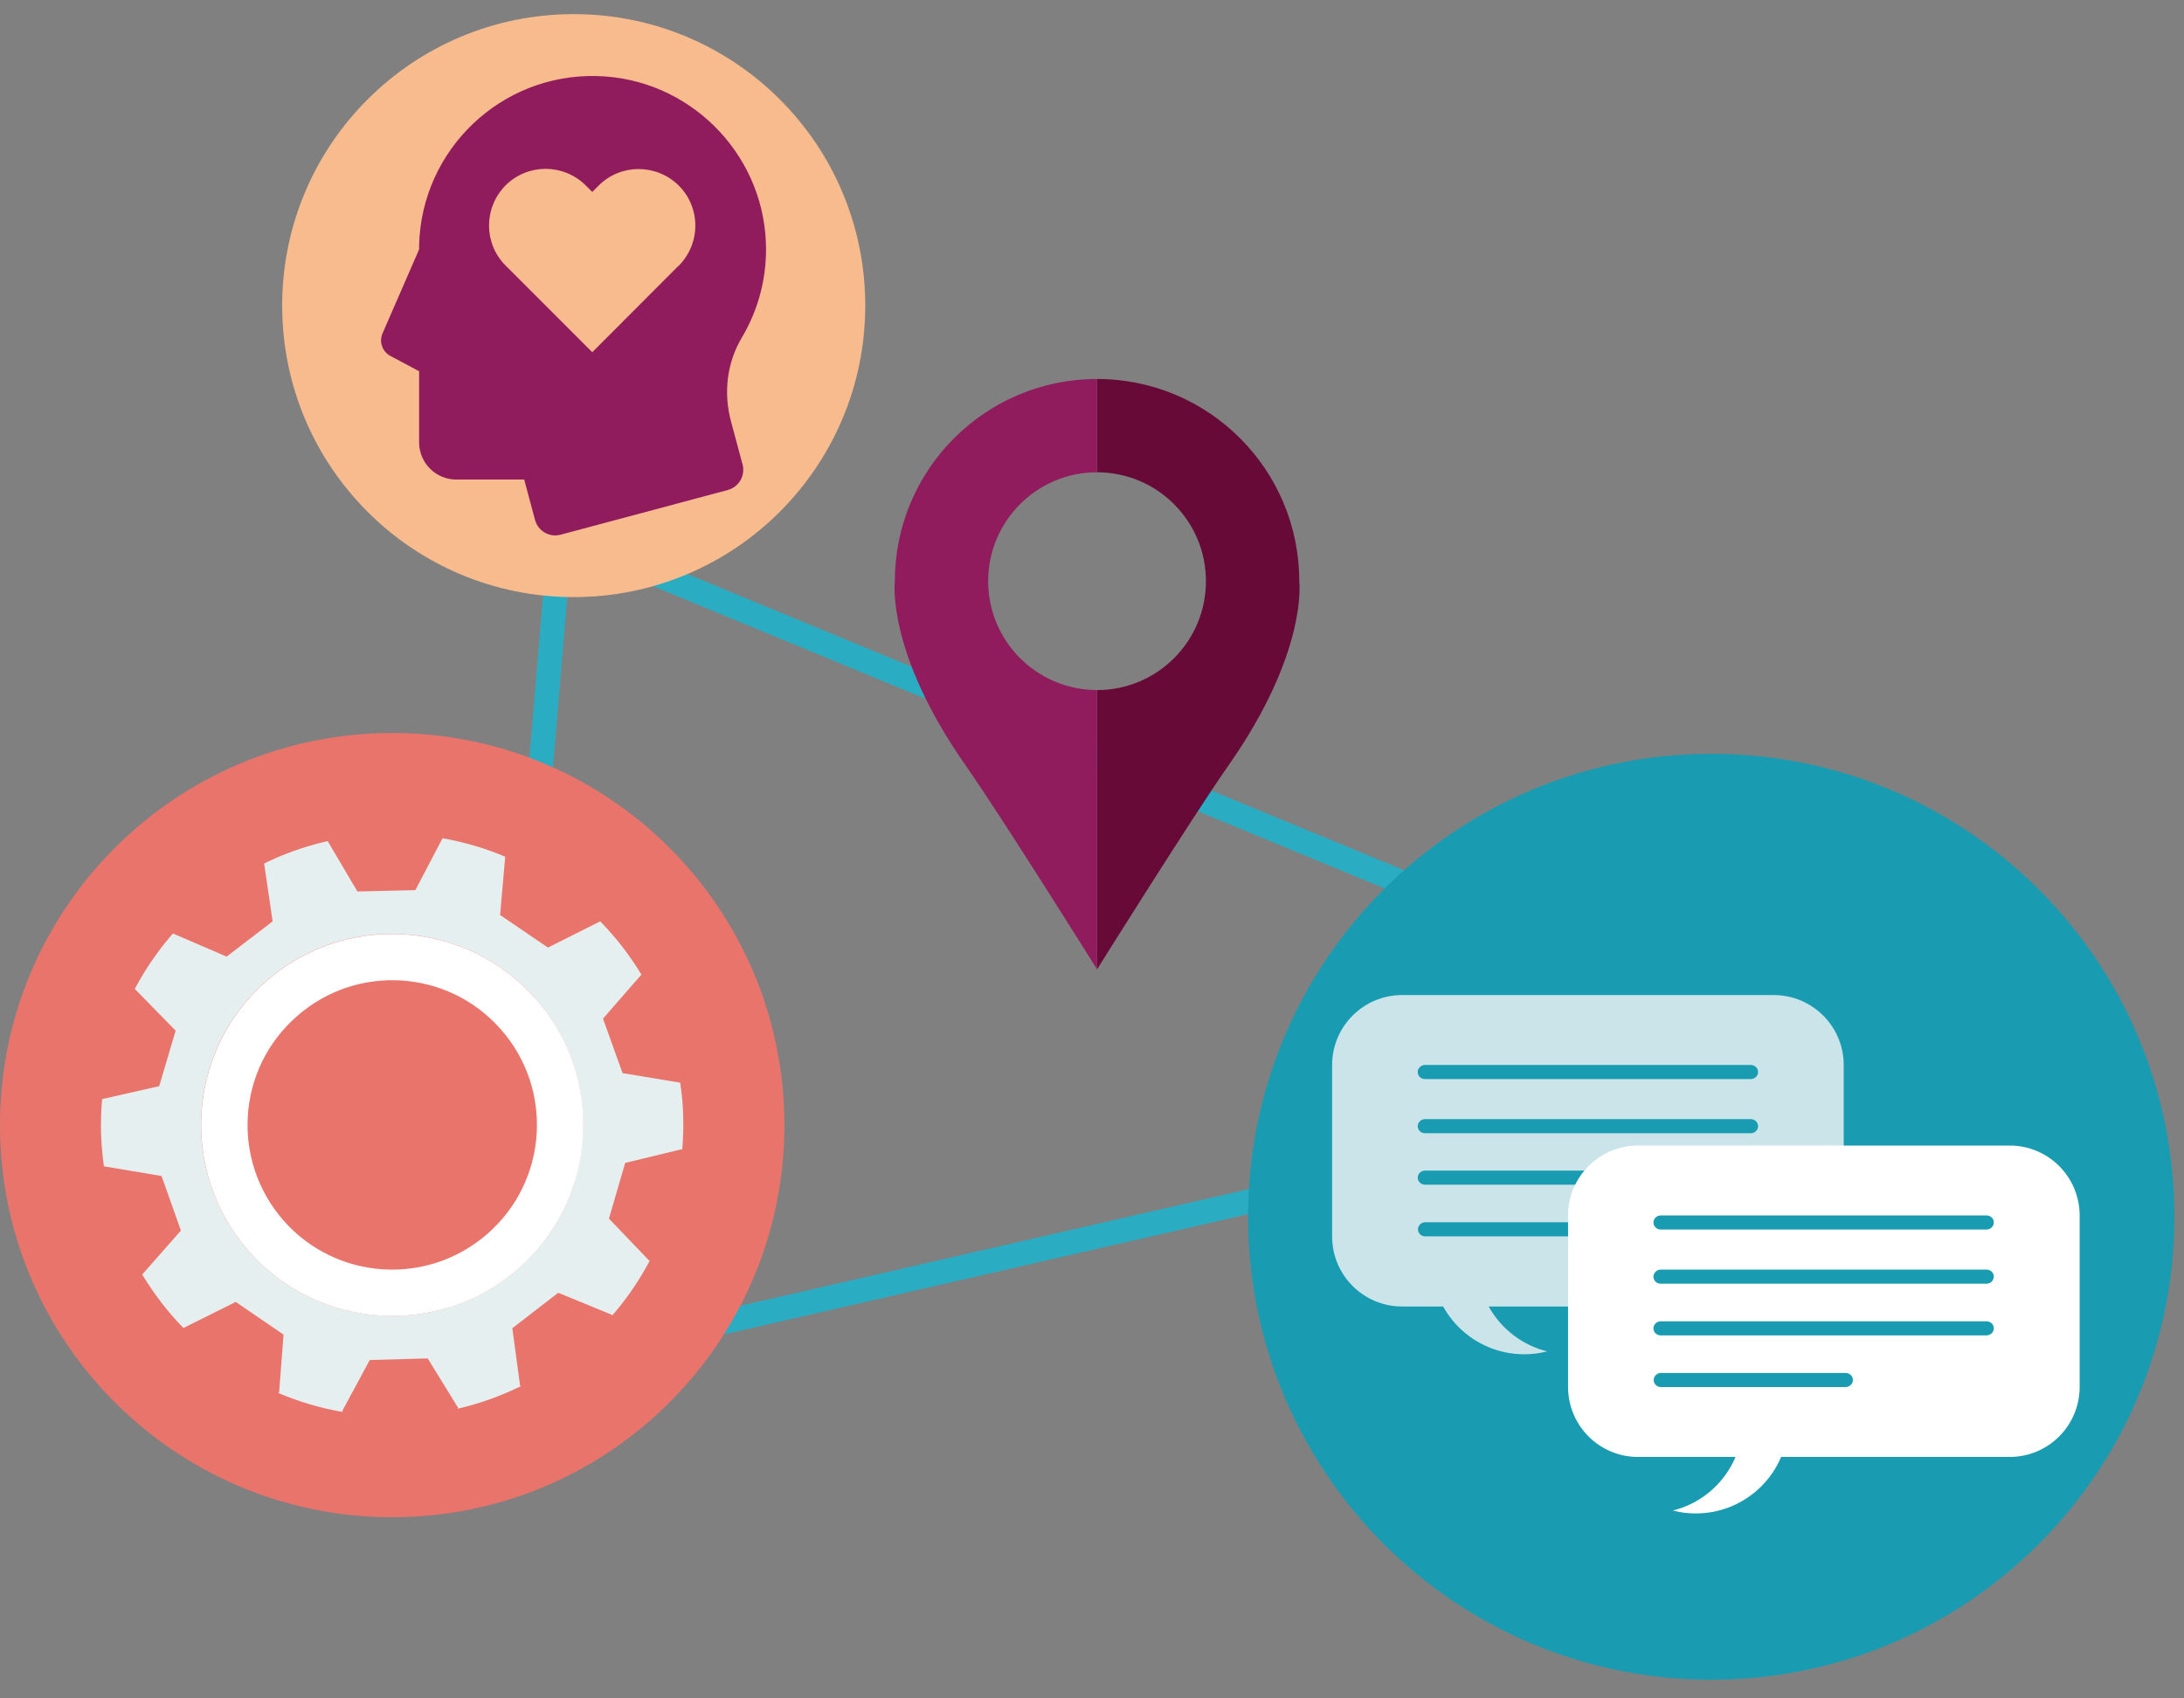 <svg width="90" height="70" viewBox="0 0 90 70" fill="none" xmlns="http://www.w3.org/2000/svg">
<rect x="0" y="0" width="90" height="70" fill="#808080" stroke="none"/>
<path d="M20.153 56.938L23.093 22.04L75.977 43.895L24.032 55.817" stroke="#2AADC2" stroke-miterlimit="10"/>
<path d="M53.541 23.954C53.541 19.351 49.81 15.62 45.208 15.62V19.466C47.686 19.466 49.695 21.475 49.695 23.954C49.695 26.433 47.686 28.442 45.208 28.442V39.953C45.208 39.953 49.14 33.666 50.623 31.55C53.917 26.847 53.541 23.955 53.541 23.955V23.954Z" fill="#680A38"/>
<path d="M45.209 19.466V15.62C40.607 15.62 36.876 19.351 36.876 23.954C36.876 23.954 36.499 26.845 39.794 31.549C41.277 33.665 45.209 39.952 45.209 39.952V28.44C42.732 28.44 40.721 26.431 40.721 23.952C40.721 21.474 42.73 19.465 45.209 19.465V19.466Z" fill="#901C5E"/>
<path d="M70.519 69.23C81.057 69.23 89.604 60.683 89.604 50.145C89.604 39.606 81.057 31.069 70.519 31.069C59.981 31.069 51.433 39.606 51.433 50.145C51.433 60.683 59.981 69.23 70.519 69.23Z" fill="#199CB2"/>
<path d="M73.092 41.012H57.78C56.187 41.012 54.895 42.304 54.895 43.897V50.963C54.895 52.556 56.187 53.848 57.78 53.848H73.092C74.685 53.848 75.977 52.556 75.977 50.963V43.897C75.977 42.304 74.685 41.012 73.092 41.012Z" fill="#CAE4EA"/>
<path d="M58.994 51.998C58.994 54.109 60.702 55.817 62.813 55.817C63.142 55.817 63.451 55.779 63.752 55.696C62.091 55.283 60.871 53.782 60.871 51.99H58.995V52L58.994 51.998Z" fill="#CAE4EA"/>
<path d="M72.148 46.126H58.723C58.563 46.126 58.422 46.257 58.422 46.416C58.422 46.576 58.553 46.707 58.723 46.707H72.148C72.308 46.707 72.449 46.576 72.449 46.416C72.449 46.257 72.317 46.126 72.148 46.126Z" fill="#199CB2"/>
<path d="M72.148 48.246H58.723C58.563 48.246 58.422 48.378 58.422 48.537C58.422 48.697 58.553 48.828 58.723 48.828H72.148C72.308 48.828 72.449 48.697 72.449 48.537C72.449 48.378 72.317 48.246 72.148 48.246Z" fill="#199CB2"/>
<path d="M72.148 43.893H58.723C58.563 43.893 58.422 44.024 58.422 44.184C58.422 44.343 58.553 44.475 58.723 44.475H72.148C72.308 44.475 72.449 44.343 72.449 44.184C72.449 44.024 72.317 43.893 72.148 43.893Z" fill="#199CB2"/>
<path d="M66.341 50.375H58.732C58.573 50.375 58.432 50.507 58.432 50.666C58.432 50.826 58.563 50.957 58.732 50.957H66.341C66.501 50.957 66.642 50.826 66.642 50.666C66.642 50.507 66.51 50.375 66.341 50.375Z" fill="#199CB2"/>
<path d="M82.815 47.214H67.502C65.909 47.214 64.618 48.505 64.618 50.099V57.164C64.618 58.758 65.909 60.049 67.502 60.049H82.815C84.408 60.049 85.7 58.758 85.7 57.164V50.099C85.7 48.505 84.408 47.214 82.815 47.214Z" fill="white"/>
<path d="M73.7 58.558C73.7 60.669 71.992 62.377 69.881 62.377C69.552 62.377 69.243 62.339 68.942 62.255C70.602 61.843 71.822 60.342 71.822 58.549H73.698V58.559L73.7 58.558Z" fill="white"/>
<path d="M81.862 52.327H68.437C68.278 52.327 68.136 52.459 68.136 52.618C68.136 52.778 68.268 52.909 68.437 52.909H81.862C82.022 52.909 82.163 52.778 82.163 52.618C82.163 52.459 82.032 52.327 81.862 52.327Z" fill="#199CB2"/>
<path d="M81.862 54.458H68.437C68.278 54.458 68.136 54.589 68.136 54.749C68.136 54.908 68.268 55.039 68.437 55.039H81.862C82.022 55.039 82.163 54.908 82.163 54.749C82.163 54.589 82.032 54.458 81.862 54.458Z" fill="#199CB2"/>
<path d="M81.862 50.094H68.437C68.278 50.094 68.136 50.226 68.136 50.385C68.136 50.545 68.268 50.676 68.437 50.676H81.862C82.022 50.676 82.163 50.545 82.163 50.385C82.163 50.226 82.032 50.094 81.862 50.094Z" fill="#199CB2"/>
<path d="M76.055 56.587H68.447C68.287 56.587 68.146 56.718 68.146 56.878C68.146 57.037 68.278 57.169 68.447 57.169H76.055C76.215 57.169 76.356 57.037 76.356 56.878C76.356 56.718 76.225 56.587 76.055 56.587Z" fill="#199CB2"/>
<path d="M23.642 24.61C30.273 24.61 35.656 19.235 35.656 12.596C35.656 5.957 30.281 0.582 23.642 0.582C17.003 0.582 11.628 5.957 11.628 12.596C11.628 19.235 17.003 24.61 23.642 24.61Z" fill="#F7BB8D"/>
<path d="M30.121 17.356C29.809 16.194 29.953 14.956 30.567 13.919C31.275 12.732 31.62 11.366 31.561 9.984C31.41 6.243 28.343 3.219 24.593 3.135C20.65 3.034 17.373 6.159 17.271 10.103V10.254V10.279L15.763 13.742C15.612 14.087 15.755 14.491 16.084 14.668L17.271 15.3V18.232C17.271 19.074 17.954 19.765 18.805 19.765H21.602L22.049 21.433C22.175 21.888 22.639 22.158 23.094 22.04L29.995 20.195C30.449 20.069 30.719 19.605 30.602 19.15L30.122 17.363V17.355L30.121 17.356ZM27.963 10.952L27.702 11.214L24.407 14.517L21.105 11.214L20.834 10.944C19.925 10.034 19.925 8.56 20.834 7.641C21.744 6.732 23.218 6.732 24.137 7.641L24.407 7.911L24.669 7.649C25.578 6.74 27.053 6.74 27.972 7.649C28.881 8.559 28.881 10.033 27.972 10.952H27.963Z" fill="#901C5E"/>
<path d="M16.162 62.533C25.088 62.533 32.324 55.297 32.324 46.372C32.324 37.446 25.088 30.21 16.162 30.21C7.236 30.21 0 37.446 0 46.372C0 55.297 7.236 62.533 16.162 62.533Z" fill="#E9746B"/>
<path d="M28.155 45.987C28.142 45.525 28.097 45.069 28.03 44.623L25.655 44.23L24.849 41.983L26.431 40.169C25.951 39.37 25.381 38.636 24.734 37.974L22.581 39.055L20.608 37.712L20.82 35.31C20.002 34.965 19.136 34.706 18.236 34.549L17.117 36.687L14.729 36.743L13.502 34.665C13.318 34.707 13.134 34.754 12.954 34.804C12.595 34.903 12.241 35.019 11.895 35.151C11.55 35.281 11.212 35.428 10.884 35.59L11.235 37.975L9.338 39.427L7.126 38.473C6.519 39.169 5.99 39.934 5.555 40.759L7.238 42.48L6.56 44.768L4.209 45.299C4.167 45.771 4.149 46.255 4.165 46.748C4.181 47.197 4.222 47.636 4.282 48.07L6.657 48.47L7.455 50.719L5.861 52.53C6.343 53.328 6.912 54.071 7.558 54.734L9.716 53.66L11.607 54.954L11.685 55.007L11.502 57.389L11.461 57.41C12.306 57.769 13.197 58.037 14.124 58.195L14.103 58.156L15.237 56.054L17.625 55.988L18.878 58.022L18.855 58.062C19.772 57.85 20.648 57.534 21.471 57.127L21.432 57.11L21.113 54.743L23.004 53.282L25.216 54.19L25.218 54.231C25.826 53.531 26.353 52.765 26.785 51.939L26.745 51.95L25.094 50.226L25.763 47.93L28.084 47.368L28.114 47.397C28.152 46.931 28.169 46.461 28.152 45.987H28.155ZM23.668 48.739C23.668 48.739 23.666 48.748 23.664 48.753C23.657 48.778 23.649 48.801 23.64 48.827C23.635 48.846 23.628 48.866 23.621 48.886C23.607 48.927 23.593 48.968 23.578 49.01C23.551 49.084 23.523 49.158 23.495 49.231C23.463 49.312 23.431 49.393 23.396 49.473C23.361 49.553 23.326 49.634 23.288 49.712C23.252 49.792 23.212 49.87 23.172 49.949C23.131 50.027 23.091 50.105 23.047 50.182C23.005 50.259 22.961 50.336 22.914 50.412C22.846 50.525 22.774 50.638 22.7 50.749C22.656 50.816 22.609 50.883 22.561 50.95C22.218 51.429 21.815 51.876 21.353 52.281C21.321 52.309 21.29 52.335 21.258 52.363C21.251 52.369 21.244 52.376 21.237 52.381C21.205 52.408 21.173 52.434 21.141 52.461C21.093 52.5 21.046 52.538 20.997 52.576C20.973 52.594 20.948 52.614 20.924 52.632C20.9 52.65 20.876 52.668 20.852 52.685C20.778 52.741 20.703 52.794 20.627 52.847C20.577 52.882 20.528 52.916 20.477 52.948C20.393 53.002 20.308 53.057 20.223 53.109C20.196 53.124 20.171 53.141 20.145 53.155C20.128 53.165 20.111 53.176 20.094 53.184C20.068 53.2 20.042 53.214 20.016 53.229C19.989 53.245 19.964 53.258 19.938 53.273C19.911 53.286 19.886 53.3 19.859 53.315C19.835 53.328 19.81 53.341 19.786 53.352C19.679 53.408 19.571 53.461 19.46 53.513C19.414 53.534 19.367 53.556 19.319 53.576C19.26 53.603 19.2 53.628 19.142 53.652C19.023 53.701 18.902 53.745 18.782 53.789C18.722 53.81 18.662 53.831 18.6 53.85C18.502 53.882 18.404 53.912 18.306 53.938C18.218 53.964 18.13 53.986 18.042 54.008C18.003 54.018 17.965 54.026 17.926 54.036C17.894 54.043 17.861 54.052 17.828 54.057C17.796 54.064 17.762 54.071 17.73 54.078C17.723 54.08 17.715 54.081 17.708 54.083C17.701 54.083 17.694 54.085 17.687 54.087C17.654 54.092 17.624 54.099 17.593 54.105C17.566 54.111 17.541 54.115 17.515 54.119C17.477 54.126 17.44 54.131 17.403 54.137C17.37 54.141 17.34 54.147 17.308 54.151C17.278 54.155 17.25 54.159 17.221 54.164C17.215 54.164 17.211 54.165 17.205 54.165C17.176 54.169 17.147 54.172 17.117 54.176C17.088 54.18 17.057 54.183 17.028 54.186C17.019 54.186 17.011 54.187 17.004 54.189C16.977 54.192 16.952 54.194 16.927 54.196C16.864 54.203 16.8 54.208 16.735 54.213C16.71 54.214 16.685 54.217 16.66 54.218C16.618 54.221 16.575 54.224 16.532 54.225C16.507 54.225 16.483 54.228 16.458 54.228C16.397 54.231 16.335 54.232 16.272 54.232C16.236 54.232 16.2 54.232 16.163 54.232C15.634 54.232 15.106 54.179 14.587 54.074C12.961 53.744 11.425 52.9 10.247 51.557C7.372 48.287 7.695 43.316 10.958 40.446C14.224 37.578 19.203 37.904 22.071 41.169C23.955 43.312 24.463 46.197 23.664 48.734L23.668 48.739Z" fill="#E6EFEF"/>
<path d="M22.075 41.173C19.207 37.908 14.229 37.584 10.962 40.45C7.7 43.321 7.377 48.291 10.251 51.562C11.811 53.338 13.998 54.243 16.191 54.236C16.191 54.236 16.193 54.236 16.194 54.236H16.197C16.251 54.236 16.305 54.236 16.359 54.233H16.365C16.416 54.233 16.468 54.229 16.52 54.228C16.524 54.228 16.528 54.228 16.533 54.228C16.583 54.225 16.633 54.222 16.685 54.219C16.74 54.215 16.793 54.213 16.847 54.207C16.854 54.207 16.861 54.207 16.868 54.206C16.915 54.201 16.961 54.197 17.007 54.192C17.007 54.192 17.01 54.192 17.011 54.192C17.064 54.186 17.119 54.179 17.172 54.172C17.222 54.165 17.273 54.158 17.323 54.151C17.327 54.151 17.333 54.151 17.337 54.148C17.389 54.141 17.442 54.133 17.494 54.123C17.536 54.116 17.576 54.109 17.618 54.101C17.622 54.101 17.625 54.101 17.629 54.098C17.65 54.094 17.67 54.091 17.691 54.087C17.695 54.087 17.698 54.087 17.702 54.084C17.74 54.077 17.776 54.069 17.814 54.062C17.814 54.062 17.817 54.062 17.818 54.062C17.871 54.05 17.923 54.039 17.976 54.026C18.029 54.014 18.083 54.001 18.136 53.987C18.189 53.973 18.242 53.959 18.294 53.945C18.344 53.931 18.392 53.917 18.442 53.903C18.446 53.903 18.451 53.901 18.455 53.899C18.505 53.884 18.554 53.868 18.605 53.853C18.606 53.853 18.609 53.853 18.61 53.852C18.662 53.835 18.715 53.818 18.767 53.8C18.793 53.79 18.82 53.782 18.846 53.772C18.935 53.74 19.023 53.706 19.111 53.671C19.143 53.657 19.175 53.645 19.207 53.631C19.272 53.604 19.336 53.576 19.399 53.548C19.426 53.535 19.452 53.524 19.479 53.512C19.529 53.489 19.578 53.465 19.627 53.442C19.71 53.401 19.792 53.359 19.875 53.314C19.924 53.288 19.973 53.261 20.023 53.233C20.127 53.175 20.23 53.113 20.332 53.049C20.357 53.033 20.383 53.017 20.409 53C20.513 52.934 20.613 52.865 20.714 52.794C20.739 52.777 20.763 52.759 20.788 52.741C20.861 52.688 20.934 52.633 21.005 52.577C21.029 52.559 21.054 52.539 21.078 52.52C21.107 52.498 21.135 52.474 21.165 52.45C21.194 52.426 21.222 52.402 21.251 52.379C21.289 52.346 21.327 52.314 21.363 52.282C21.405 52.244 21.448 52.206 21.489 52.169C21.525 52.135 21.562 52.102 21.597 52.068C21.609 52.055 21.622 52.044 21.634 52.032C21.667 52.001 21.698 51.971 21.728 51.941C21.849 51.822 21.963 51.699 22.075 51.573C22.112 51.532 22.148 51.49 22.183 51.448C22.502 51.071 22.779 50.669 23.017 50.251C23.017 50.251 23.02 50.249 23.021 50.248C24.625 47.414 24.353 43.758 22.082 41.176L22.075 41.173ZM20.096 50.844C17.627 53.014 13.859 52.781 11.68 50.3C9.513 47.819 9.752 44.058 12.231 41.889C14.699 39.709 18.467 39.952 20.639 42.425C22.822 44.904 22.572 48.673 20.096 50.844Z" fill="white"/>
</svg>
